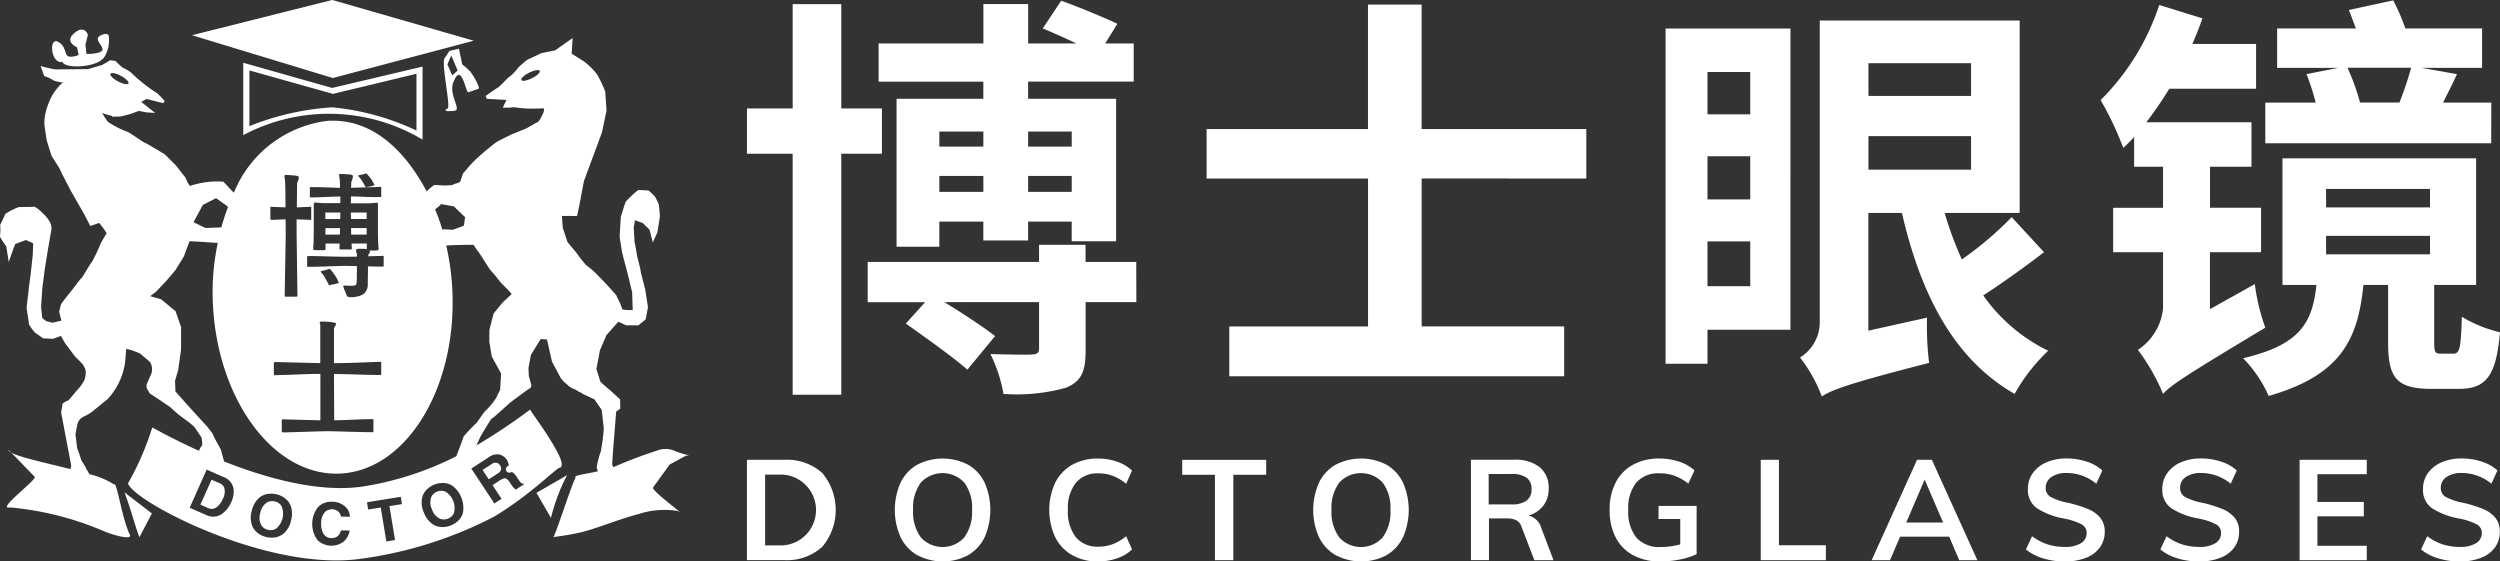 <svg xmlns="http://www.w3.org/2000/svg" width="134" height="30.094" viewBox="0 0 134 30.094">
  <rect x="0" y="0" width="134" height="30.094" fill="#333333" stroke="none"/>
  <g id="组_43363" data-name="组 43363" transform="translate(-2383.338 -1677.445)">
    <path id="路径_7697" data-name="路径 7697" d="M2406.489,1704.739a.842.842,0,0,0,.425.509.6.6,0,0,0,.751-.289,1.039,1.039,0,0,0-.458-1.168.6.6,0,0,0-.75.288.833.833,0,0,0,.032.66Zm-9.655.09a1.288,1.288,0,0,1,.393-.7.941.941,0,0,1,.524-.216,1.224,1.224,0,0,1,.8.195.925.925,0,0,1,.362.432,1.268,1.268,0,0,1,.025.8,1.287,1.287,0,0,1-.393.7.935.935,0,0,1-.523.216,1.217,1.217,0,0,1-.42-.028,1.2,1.2,0,0,1-.383-.167.926.926,0,0,1-.363-.432,1.27,1.27,0,0,1-.025-.8Zm-3.33-.165.91-2.048.912.4a.811.811,0,0,1,.531.64,1.273,1.273,0,0,1-.124.7,1.459,1.459,0,0,1-.483.623.818.818,0,0,1-.85.074l-.9-.391Zm-7.09-24.991c.468.2.37.67.566.777s.573-.059.573-.059l-.087-.415s-.705-.278-.148-.754.731.087.731.087l-.133.536.057.492s.69.012.837-.183-.482-.59-.107-.794.459-.017.459-.017a1.7,1.7,0,0,1-.225,1.148c-.351.589-2.156.656-2.244.273-.623.137-.745-1.29-.278-1.092Zm14.09,17.814q-.444,0-1.029.023t-1.321.044h-.1c-.026,0-.038-.023-.038-.056v-.592c0-.037.023-.055.069-.055h.07l2.35.058,0-2.041a.164.164,0,0,0-.013-.056.253.253,0,0,1-.019-.062.088.088,0,0,1,.025-.056.336.336,0,0,1,.139-.014,3.5,3.5,0,0,1,.453.031c.159.021.244.045.256.073s0,.07-.043.139a.358.358,0,0,0-.063.154l0,1.832q.5,0,1.076-.02t1.291-.048h.108c.042,0,.061.016.057.048v.6c.009.037-.019.055-.082.055h-.083q-.31,0-1.152-.026t-1.216-.026l.012,2.479c.2,0,.532-.01,1-.03s.784-.03.944-.03h.108c.038,0,.055.016.051.049l0,.6c0,.033-.011.049-.045.049h-.114q-.316,0-1.178-.025t-1.114-.026q-.272,0-1.159.03t-1.171.03h-.082c-.034,0-.051-.016-.051-.048v-.592c0-.037.023-.056.07-.056h.063l1.938.052,0-2.486Zm11.184-16.139c.269-.138.528-.186.578-.109s-.128.254-.4.391-.528.187-.578.109.128-.253.4-.391Zm-21.881.157c.267.14.455.324.419.409s-.283.04-.551-.1-.455-.324-.419-.41.284-.04.551.1Zm11.766,6.475q-.247,0-.772.023t-.735.023h-.076c-.03,0-.044-.012-.044-.035v-.481c0-.023.013-.035.038-.035h.083c.224,0,.4,0,.526.006l.969.033q0-.188-.007-.31c0-.081-.01-.146-.017-.195s-.014-.1-.023-.164.023-.081.07-.077q.209.007.421.02c.142.009.22.032.238.069s.011.091-.019.188a1.017,1.017,0,0,1-.056.146l-.012.32,1.469-.045c.06,0,.1-.008.114-.008s.041.014.032.042v.473c0,.023,0,.035-.019.035h-.127c-.2,0-.485,0-.848-.016s-.572-.016-.627-.016l-.006.369.995,0a1.23,1.23,0,0,1,.152-.014c.143-.014.226-.021.247-.021.038,0,.057.028.057.083l0,1.163q0,.418.008.724t.027.467c.009.079-.019.119-.082.119a1.256,1.256,0,0,1-.155.007h-.256l.018.021a.127.127,0,0,1-.025.129.314.314,0,0,0-.05.087l-.007.07.671-.015.127-.007c.025,0,.035.012.031.035v.508c0,.023-.01.035-.044.035h-.114l-.683-.013q0,.161-.006.512t-.005.512a.57.57,0,0,1-.063.244.54.54,0,0,1-.24.258.984.984,0,0,1-.272.091,1.48,1.48,0,0,1-.3.035c-.148,0-.231-.025-.247-.076-.042-.107-.084-.21-.125-.31a.744.744,0,0,1-.061-.191c0-.032.015-.049.045-.049s.093.008.152.01.124,0,.2,0h.152a.249.249,0,0,1,.057-.014.132.132,0,0,0,.1-.122,3.7,3.7,0,0,0,.015-.449l.005-.467-.614-.012q-.2,0-1.222.037c-.27.01-.5.015-.7.015h-.082c-.033,0-.051-.014-.051-.042v-.5c0-.024.044-.035.133-.036q.267,0,.943.019t.982.019l.614-.008a.788.788,0,0,0-.007-.132.438.438,0,0,1-.013-.056.23.23,0,0,0-.019-.07.221.221,0,0,1-.019-.069c0-.037.035-.068.107-.09h.1c.06,0,.121,0,.184,0a1.154,1.154,0,0,1,.2.024l-.007-.063v-.244l-.817,0,.013.216c.009.065-.006.1-.044.1h-.57c-.038,0-.053-.032-.044-.1l.006-.216h-.754v.306c-.008.033-.036.049-.082.049-.076,0-.15,0-.222,0s-.142,0-.209,0a.439.439,0,0,1-.114-.014c-.034-.009-.045-.058-.033-.146q.026-.167.027-1.013t0-1.264a.169.169,0,0,1,.019-.084.057.057,0,0,1,.051-.035l.36.034.995,0v-.369Zm-7.941-8.648,7.512-1.889,7.587,2.184-7.551,2-7.548-2.292Zm13.533,1.23c-.182.277.352,2.707.162,2.693,0,0-.406.207.355.13.338-.034-.033-.484-.1-1.087a.976.976,0,0,1,.112-.57c.4-.889.613.711.753.663l.547-.19c.071-.024-.155-.532-.435-.9a2.912,2.912,0,0,0-.445-.4l-.176-.846-.51.121-.258.392Zm-10.789.248v3.879a9.781,9.781,0,0,1,9.61.24v-3.914l-4.846,1.144-4.763-1.35Zm17.363,22.1-1.646.95.776,1.345a9.954,9.954,0,0,1,.87-2.3Zm-23.728.926,1.468,1.13-.668,1.272c-.284-.751-.473-1.548-.8-2.4Zm11.011-19.918c2.157-.08,3.926,1.414,5.183,3.783,0-.009,0,0,0,0a3.161,3.161,0,0,1,.413-.344l.554.032c.043,0,.471-.015.474-.056s.3-.066.351-.147.158-.494.2-.491c.019,0,.257-.331.6-.663.44-.427,1.021-.869,1.077-.917.123-.105.944-.49.9-.474-.018.007.579-.233.64-.254.182-.064.662-.376.707-.378.12-.007.333-.506.333-.506s.1-.246.015-.25c-.046,0-.51.025-.921.007a5.6,5.6,0,0,1-.656-.071,2.891,2.891,0,0,1-.6.022,4.28,4.28,0,0,1,.2-.408l-1.064-.061-.059-.155s.561-.4.65-.441.591-.595.634-.592a2.441,2.441,0,0,0,.456-.477,4.865,4.865,0,0,1,.5-.432l.757-.354.727-.147.937-.658-.051.836.659.416a3.807,3.807,0,0,1,.686.669,6.147,6.147,0,0,1,.456.949l.067,1.01-.241,1.161-.256.7-.306.821-.409,1.108-.251,1.328-.117.538-.812-.005.047.632.253.77.478.573a7.389,7.389,0,0,0,.516.659,5.233,5.233,0,0,1,.489.406l.523.534.6.664.228.475.11.3a2.475,2.475,0,0,0,.554.032c0-.042-.032-.883-.03-.924s-.307-1.276-.307-1.276-.245-.9-.243-.936-.127-.721-.12-.846.058-.961.061-1,.213-.7.263-.823a5.11,5.11,0,0,1,.679-.632l.554.032s.283.268.323.312a2.429,2.429,0,0,1,.228.474c0,.041.05.59.05.59l-.138.873-.246.532-.173-.681-.363-.357-.419-.15-.065.374.04.757s.129.679.127.72.208.809.2.851.241.978.241.978l.155.974-.126.664-.388.313-.657,0-.416-.192-.641.718-.349.818-.188,1,.215.683s.346.318.409.361.645.581.645.581l.012.5-.222.155-.179,2.254-.035.585.061.14.017-.005a25.517,25.517,0,0,1,2.407-.909,1.227,1.227,0,0,1,.774.005,4.8,4.8,0,0,0,.793.26c.108.025.069.012-.1.038l-.87.469-.891,1.232c-.116.161,1.888,1.611,1.336,1.261a4.425,4.425,0,0,0-2.118.167c-.98.245-2.094.719-3,.956a14.6,14.6,0,0,1-1.572.274c.088.054,1.1-3.189,1.211-3.165-.179-.143.4-.183,1.194-.362a.97.97,0,0,1-.073-.2,4.659,4.659,0,0,1,.224-.868,10.869,10.869,0,0,0,.158-1.207c0-.042-.11-1.013-.11-1.013l-.393-.568-.619-.289c-.053-.025.016-.02-.148-.089-.132-.055-.2-.127-.33-.177a1.014,1.014,0,0,1-.389-.26,1.454,1.454,0,0,1-.325-.338l-.461-.866-.27-1.19-.341-.02-.521.851s-.126.664-.128.706.017.42.017.42l.14.511s-.052.165-.095.162-1.073.776-1.073.776-.9.828-.947.826-.615.971-.615.971l-.221.479a32.108,32.108,0,0,0,2.882-1.923c.068.179,2.208,2.973,1.579,3.122-.074-.083-1.565,1.454-3.514,2.617a21.7,21.7,0,0,1-7.12,2.254c-4.97.725-12.189-3.045-12.5-4.035a15.2,15.2,0,0,0,1.3-3c.041.015,1.034.59,2.505,1.251a.9.9,0,0,1,.157-.277c.048,0-.017-.43-.017-.43l-.284-.42c-.025-.037-.046-.159-.609-.56a5.8,5.8,0,0,1-.759-.632l-.594-.408-.534-.351-.161-.279-.014-.175s.114-.285.225-.514a.731.731,0,0,0-.042-.719l-.532-.455-.441-.174-.294-.072-.032.37a3.608,3.608,0,0,1-.973,2.33l-.8.65c-.42.344-.734.237-.837.8l-.08.433.091.743s.2.537.2.584.255.407.258.457c0,.027.1.165.2.354a4.2,4.2,0,0,1,1.31.544c.165-.194.426,1.834.856,2.7.146.295-.823.053-1.439-.21a16.468,16.468,0,0,0-4.987-1.255c-.777.15,1.47-1.492,1.326-1.64l-1.4-1.445c.014.28,1.752.638,3.315,1.031l.043-.184-.541-2.847.079-.481s.27-.187.283-.154.445-.523.573-.648a2.557,2.557,0,0,0,.3-.428,1.254,1.254,0,0,0,.083-.441.5.5,0,0,0-.061-.261c-.065-.085-.035-.107-.131-.207s-.184-.189-.25-.255-.112-.105-.12-.116l-.559-.744-.207-.374-.428.159-.531-.028-.446-.318a3.365,3.365,0,0,1-.305-.419c0-.048-.128-.855-.13-.9s.111-.912.109-.96.112-.865.112-.865l.107-1.007.025-.622-.392-.177-.571.212-.132.339-.217.629-.13-.841a3.43,3.43,0,0,1-.343-.53,2.653,2.653,0,0,0,.013-.619s.269-.536.268-.583a3.571,3.571,0,0,1,.732-.375l.756-.01s.076-.118.582.391.42.763.379,1l-.158.914-.157.961-.143,1.108-.066,1,.066.585.2.162.347.09.478-.113-.121-.472s.094-.383.094-.386c.021-.072.638-.837.638-.837s.358-.483.447-.569c.053,0,.5-.825.561-.854a8.276,8.276,0,0,0,.447-.924,4.363,4.363,0,0,1,.362-.635,3.975,3.975,0,0,0-.406-.558l-.476.161-.313-.61-.722-1.264s-.571-1.078-.573-1.125-.462-.747-.462-.747-.273-.85-.275-.9-.106-.676-.116-.818a2.7,2.7,0,0,1,.186-1,3.934,3.934,0,0,1,.231-.523c.014-.064.514-.765.645-.706s-.581-.074-.583-.122a2.265,2.265,0,0,0-.49-.221l-.189-.542a5.355,5.355,0,0,0,.8.186c.1,0,1.735-.016,1.735-.016l.763-.22.425-.254.291.037a2.885,2.885,0,0,0,.4.368,2.681,2.681,0,0,1,.394.224l.4.367.333.271a7.3,7.3,0,0,0,.709.5c.04.026.4.415.4.415l-.073.117-.9-.224-.284.154.4.32.348.274-.483-.03-.388-.081-.428.159s-.491.134-.546.138c-.014,0-.064.009-.114.011l-.169,0a.632.632,0,0,1-.172,0c-.018-.006-.018-.041-.025-.042l-.161-.035-.357-.115s.208.35.309.473a5.053,5.053,0,0,0,1.031.529c.15.048.89.589.938.587s1.085.629,1.085.629l.6.6.507.65s.213.549.3.419a4.592,4.592,0,0,1,1.728-.207l.521.553.043.036h0a6.23,6.23,0,0,1,5.136-3.863Zm8.813,20.515.387-.251-.484-.732.407-.265c.139-.09.245-.12.319-.091a.67.67,0,0,1,.223.246,2.243,2.243,0,0,0,.159.218,1.411,1.411,0,0,0,.133.133l.437-.284-.032-.05a.126.126,0,0,1-.129-.039,2.468,2.468,0,0,1-.2-.279.858.858,0,0,0-.288-.305.187.187,0,1,1-.161-.322.647.647,0,0,0-.562-.614.748.748,0,0,0-.489.142l-.955.62,1.237,1.872Zm-15.156-1.279-.6,1.341.42.184a.437.437,0,0,0,.462-.057,1.041,1.041,0,0,0,.313-.425.8.8,0,0,0,.079-.626.477.477,0,0,0-.263-.234l-.415-.181Zm2.612,1.785a.829.829,0,0,0,.054.658.551.551,0,0,0,.354.246.561.561,0,0,0,.428-.057,1.038,1.038,0,0,0,.3-1.217.549.549,0,0,0-.354-.246.563.563,0,0,0-.428.056.84.84,0,0,0-.355.559Zm4.8.205a.709.709,0,0,0-.229-.524,1.011,1.011,0,0,0-.735-.281.969.969,0,0,0-.743.286,1.469,1.469,0,0,0-.033,1.764,1.083,1.083,0,0,0,1.411.084,1.045,1.045,0,0,0,.319-.591l-.472-.006a.539.539,0,0,1-.177.311.5.5,0,0,1-.329.1.48.48,0,0,1-.427-.236.973.973,0,0,1-.122-.534.882.882,0,0,1,.2-.627.546.546,0,0,1,.748,0,.634.634,0,0,1,.113.245l.471.007Zm2.12-.57.673-.109-.064-.391-1.812.292.064.391.674-.108.3,1.818.466-.075-.3-1.818Zm1.84.333a1.281,1.281,0,0,1-.083-.8.924.924,0,0,1,.3-.474,1.229,1.229,0,0,1,.771-.3.94.94,0,0,1,.547.147,1.5,1.5,0,0,1,.568,1.44.918.918,0,0,1-.3.475,1.228,1.228,0,0,1-.771.3.937.937,0,0,1-.546-.147,1.285,1.285,0,0,1-.484-.642Zm-10.847-15.28q.155-.56.356-1.082l-.078-.078-.561-.4-.71.361-.5.926.639.311.578-.021.077,0,.2-.016Zm11.45-.973a10.36,10.36,0,0,1,.4,1.121v-.006l.065-.035.469.027c.042,0,.611-.216.611-.216l.071-.457-.606-.58-.677-.123a1.892,1.892,0,0,1-.314.266c-.007,0,0,.043-.018,0Zm.615,1.928.007.025.176-.014s1.285-.051,1.283-.009a2.969,2.969,0,0,0,.275.393l.586.915a7.506,7.506,0,0,1,.518.618c0,.041.686.669.641.708s-.407.38-.452.419-.508.615-.508.615l-.223.868-.007.637.133.8.5.91-.053.878a4.291,4.291,0,0,0-.2.408,3.714,3.714,0,0,1-.554.681c-.088.037-.514.725-.557.723a8.8,8.8,0,0,0-.64.676s-.271.759-.4,1.066a16.657,16.657,0,0,1-5.04,1.627c-2.354.339-5.18-.466-7.413-1.348l0-.028-.168-.615-.259-.468-.209-.422-.253-.325-1.056-1.155-.655-.741-.021-.572.171-.58.152-1.1,0-1.195-.294-.85-.775-.64-.584-.169.328-.251.556-.594.462-.543.454-.734.307-.823.531.028.918.062.045-.006.019.016a12.621,12.621,0,0,0-.265,3.143c.2,5.206,3.24,9.345,6.778,9.214s6.262-4.483,6.066-9.689a13.6,13.6,0,0,0-.336-2.549Zm-10.562-9.369v2.993a14.25,14.25,0,0,1,4.435-1.008,13.472,13.472,0,0,1,4.518,1.244V1681.4l-4.477,1.077-4.477-1.258Zm4.847,8.807.012-.348h-.785v.349l.772,0Zm1.437,0v-.349l-.836,0,.007.348.829,0Zm0-.836v-.348l-.848,0v.062l.007.286.842,0Zm-1.406-.345-.811,0v.348l.8,0,.006-.3v-.049Zm-2.337-.281.016-1.309a1.326,1.326,0,0,0,.057-.14.273.273,0,0,0,.025-.188c-.021-.037-.106-.061-.253-.072s-.293-.021-.437-.031c-.047,0-.07.021-.07.077s.017.121.025.181.015.23.02.508.008.6.008.975l-.722-.026h-.076c-.008.005-.012.021-.012.049v.6c0,.032.03.049.089.048l.728-.029.008.78-.057,3.267q-.012.1.045.1h.595c.038,0,.052-.035.044-.1l-.045-3.252,0-.794.677.026a.483.483,0,0,1,.064.007c.034,0,.048-.016.043-.049v-.613c0-.032-.007-.049-.032-.049a.763.763,0,0,0-.076.008l-.671.029Zm2.256,4.042c-.046-.093-.093-.188-.139-.286a3,3,0,0,0-.349-.459h-.038a.425.425,0,0,1-.149.053c-.086.021-.187.048-.3.08v.035a1.569,1.569,0,0,1,.26.362c.127.241.193.362.2.362a.58.58,0,0,1,.178-.056,1.31,1.31,0,0,0,.341-.091Zm6.024-12.18-.209.475.26.593.289-.265-.34-.8Zm-4.115,6.939-.127-.237a2.757,2.757,0,0,0-.311-.382h-.032a.8.8,0,0,1-.208.063c-.063.014-.132.03-.2.049v.028a1.289,1.289,0,0,1,.235.306q.171.3.178.3a1.291,1.291,0,0,1,.212-.046.781.781,0,0,0,.257-.08Zm6.122,15.777.463-.3a.434.434,0,0,0,.193-.209.284.284,0,0,0-.056-.245.3.3,0,0,0-.156-.126.329.329,0,0,0-.283.061l-.492.319Z" transform="translate(0 0)" fill="#fff" fill-rule="evenodd"/>
    <g id="组_43362" data-name="组 43362" transform="translate(2423.373 1677.464)">
      <g id="组_43360" data-name="组 43360" transform="translate(0 0)">
        <path id="路径_7698" data-name="路径 7698" d="M2830.4,1686.112v12.916h-2.606v-12.916h-2.449v-2.426h2.449v-5.594h2.606v5.594h2.179v2.426Zm15.815,7.952h-2.718v2.539c0,1.145-.2,1.685-1.033,2.044a9.793,9.793,0,0,1-3.369.337,7.918,7.918,0,0,0-.7-2.134c.921.023,1.932.045,2.224.023s.382-.09.382-.337v-2.471h-5.077c.988.607,2.089,1.326,2.718,1.82l-1.482,1.8c-.741-.651-2.224-1.707-3.3-2.471l1.033-1.146h-3.078v-2.156H2841v-.921h2.493v.921h2.718Zm-8.2-11.816H2832.4V1680.2h5.616v-2.112h2.4v2.112H2843c-.606-.292-1.281-.584-1.8-.808l.988-1.483c.944.337,2.292.9,3.01,1.235l-.651,1.056h1.527v2.044h-5.661v.921h4.718v7.638h-2.381v-1.056h-2.336v1.011h-2.4v-1.011h-2.359v1.348h-2.292v-7.93h4.65Zm-2.359,2.673v.809h2.359v-.809Zm2.359,3.235v-.854h-2.359v.854Zm2.4-3.235v.809h2.336v-.809Zm2.336,3.235v-.854h-2.336v.854Z" transform="translate(-2825.342 -1677.89)" fill="#fff"/>
        <path id="路径_7699" data-name="路径 7699" d="M3108.927,1689.466v7.929h7.638v2.673h-17.948V1697.4h7.436v-7.929H3097.4v-2.651h8.649v-6.672h2.875v6.672h8.828v2.651Z" transform="translate(-3072.761 -1679.92)" fill="#fff"/>
        <path id="路径_7700" data-name="路径 7700" d="M3375.664,1706.147h-4.447v1.82h-2.246V1690h6.694Zm-4.447-13.815v2.269h2.292v-2.269Zm0,6.829h2.292v-2.314h-2.292Zm2.292,4.65v-2.4h-2.292v2.4Zm15.747-1.819c-1.033.786-2.247,1.662-3.257,2.314a9.088,9.088,0,0,0,3.482,2.965,9.66,9.66,0,0,0-1.8,2.314c-3.258-1.864-5.032-5.324-6.042-9.7h-1.8v6.312l3.145-.7a16.2,16.2,0,0,0,.113,2.426c-4.4,1.123-5.234,1.46-5.751,1.8a7.935,7.935,0,0,0-1.168-2.089,2.217,2.217,0,0,0,1.056-1.954v-16.106h10.716v10.311h-4.021a19.163,19.163,0,0,0,.921,2.494,18.377,18.377,0,0,0,2.673-2.269Zm-9.412-10.131v1.752h5.5v-1.752Zm0,5.706h5.5v-1.8h-5.5Z" transform="translate(-3319.731 -1688.491)" fill="#fff"/>
        <path id="路径_7701" data-name="路径 7701" d="M3634.666,1692.872a11.12,11.12,0,0,0,.562,2.336c-4.268,2.561-5.054,3.077-5.481,3.549a10.685,10.685,0,0,0-1.348-2.359,3.019,3.019,0,0,0,1.348-2.224v-3.01h-2.673v-2.381h2.673v-2.2h-1.55v-1.595a7.162,7.162,0,0,1-.584.584,16.358,16.358,0,0,0-1.213-2.561,12.84,12.84,0,0,0,3.145-5.1l2.314.719c-.157.449-.337.9-.54,1.37h3.415v2.4h-4.65a21.039,21.039,0,0,1-1.235,1.8h5.638v2.381h-2.223v2.2H3635v2.381h-2.74v3.055Zm10.648,3.729c.337,0,.4-.314.449-1.977a7.118,7.118,0,0,0,2.044.831c-.2,2.359-.764,3.033-2.2,3.033h-1.46c-1.909,0-2.336-.607-2.336-2.494v-3.078h-1.325c-.292,2.988-1.258,4.852-5.077,5.953a6.846,6.846,0,0,0-1.37-2.022c3.033-.719,3.707-1.864,3.931-3.931h-1.82v-6.784h10.378v6.784h-2.247v3.055c0,.539.045.629.337.629Zm2.022-11.277h-12.107v-2.179h2.7a12.032,12.032,0,0,0-.494-1.527l1.708-.337h-3.28v-2.112h4.223c-.135-.337-.247-.674-.382-.988l2.381-.517a11.669,11.669,0,0,1,.652,1.505h4.111v2.112h-3.257l1.909.337c-.247.561-.517,1.056-.741,1.527h2.583Zm-8.85,3.437h5.571v-.988h-5.571Zm0,2.516h5.571v-.988h-5.571Zm1.146-10a11.721,11.721,0,0,1,.674,1.865h2.111a18.223,18.223,0,0,0,.629-1.865Z" transform="translate(-3553.843 -1677.664)" fill="#fff"/>
      </g>
      <g id="组_43361" data-name="组 43361" transform="translate(0 24.559)">
        <path id="路径_7702" data-name="路径 7702" d="M2825.342,1949.551h1.98a2.835,2.835,0,0,1,2.051.7,3.068,3.068,0,0,1,0,3.97,2.826,2.826,0,0,1-2.051.706h-1.98Zm1.919,4.587a1.9,1.9,0,0,0,0-3.793h-.944v3.793Z" transform="translate(-2825.342 -1949.483)" fill="#fff"/>
        <path id="路径_7703" data-name="路径 7703" d="M2914.053,1953.981a2.251,2.251,0,0,1-.892-.96,3.6,3.6,0,0,1,0-2.932,2.208,2.208,0,0,1,.888-.956,2.965,2.965,0,0,1,2.728,0,2.183,2.183,0,0,1,.884.956,3.641,3.641,0,0,1,0,2.932,2.235,2.235,0,0,1-.884.96,2.911,2.911,0,0,1-2.716,0Zm2.52-.956a2.292,2.292,0,0,0,.416-1.473,2.263,2.263,0,0,0-.416-1.462,1.586,1.586,0,0,0-2.327,0,2.259,2.259,0,0,0-.416,1.466,2.291,2.291,0,0,0,.416,1.473,1.574,1.574,0,0,0,2.327,0Z" transform="translate(-2904.922 -1948.801)" fill="#fff"/>
        <path id="路径_7704" data-name="路径 7704" d="M3005.5,1953.977a2.271,2.271,0,0,1-.91-.963,3.509,3.509,0,0,1,0-2.917,2.247,2.247,0,0,1,.91-.96,2.763,2.763,0,0,1,1.386-.336,3.047,3.047,0,0,1,1.024.17,2.211,2.211,0,0,1,.8.473l-.317.71a2.559,2.559,0,0,0-.722-.427,2.2,2.2,0,0,0-.767-.132,1.49,1.49,0,0,0-1.205.506,2.191,2.191,0,0,0-.427,1.451,2.234,2.234,0,0,0,.423,1.462,1.482,1.482,0,0,0,1.209.51,2.2,2.2,0,0,0,.767-.132,2.562,2.562,0,0,0,.722-.427l.317.71a2.2,2.2,0,0,1-.8.472,3.041,3.041,0,0,1-1.024.17A2.736,2.736,0,0,1,3005.5,1953.977Z" transform="translate(-2988.067 -1948.801)" fill="#fff"/>
        <path id="路径_7705" data-name="路径 7705" d="M3084.694,1954.931v-4.578h-1.753v-.8h4.5v.8h-1.76v4.578Z" transform="translate(-3059.609 -1949.483)" fill="#fff"/>
        <path id="路径_7706" data-name="路径 7706" d="M3161.641,1953.981a2.252,2.252,0,0,1-.891-.96,3.6,3.6,0,0,1,0-2.932,2.2,2.2,0,0,1,.888-.956,2.964,2.964,0,0,1,2.727,0,2.183,2.183,0,0,1,.884.956,3.641,3.641,0,0,1,0,2.932,2.236,2.236,0,0,1-.884.96,2.912,2.912,0,0,1-2.716,0Zm2.52-.956a2.292,2.292,0,0,0,.416-1.473,2.263,2.263,0,0,0-.416-1.462,1.586,1.586,0,0,0-2.327,0,2.26,2.26,0,0,0-.416,1.466,2.292,2.292,0,0,0,.416,1.473,1.574,1.574,0,0,0,2.327,0Z" transform="translate(-3130.084 -1948.801)" fill="#fff"/>
        <path id="路径_7707" data-name="路径 7707" d="M3258.208,1954.931h-1.028l-.687-1.791a.6.6,0,0,0-.28-.348,1.066,1.066,0,0,0-.491-.1h-.974v2.236h-.967v-5.38h2.3a2.109,2.109,0,0,1,1.39.4,1.417,1.417,0,0,1,.476,1.148,1.463,1.463,0,0,1-.283.91,1.534,1.534,0,0,1-.8.533.94.94,0,0,1,.688.665Zm-2.259-2.992a1.333,1.333,0,0,0,.816-.2.733.733,0,0,0,.264-.62.719.719,0,0,0-.261-.608,1.349,1.349,0,0,0-.82-.2h-1.217v1.632Z" transform="translate(-3214.974 -1949.483)" fill="#fff"/>
        <path id="路径_7708" data-name="路径 7708" d="M3340.529,1951.34v2.584a3.693,3.693,0,0,1-.891.287,5.352,5.352,0,0,1-1.066.106,2.976,2.976,0,0,1-1.443-.333,2.246,2.246,0,0,1-.937-.952,3.151,3.151,0,0,1-.325-1.481,3.116,3.116,0,0,1,.325-1.466,2.265,2.265,0,0,1,.926-.952,2.866,2.866,0,0,1,1.409-.332,3.324,3.324,0,0,1,1.062.166,2.3,2.3,0,0,1,.826.468l-.332.71a2.665,2.665,0,0,0-.74-.423,2.363,2.363,0,0,0-.793-.129,1.564,1.564,0,0,0-1.258.5,2.186,2.186,0,0,0-.427,1.458,2.211,2.211,0,0,0,.438,1.492,1.639,1.639,0,0,0,1.307.5,3.859,3.859,0,0,0,1.042-.143v-1.36h-1.164v-.7Z" transform="translate(-3289.625 -1948.801)" fill="#fff"/>
        <path id="路径_7709" data-name="路径 7709" d="M3425.289,1954.931v-5.38h.975v4.579h2.516v.8Z" transform="translate(-3370.948 -1949.483)" fill="#fff"/>
        <path id="路径_7710" data-name="路径 7710" d="M3495.633,1954.931l-.537-1.262h-2.63l-.544,1.262h-.982l2.433-5.38h.793l2.44,5.38Zm-2.841-2.017h1.979l-.99-2.3Z" transform="translate(-3430.654 -1949.483)" fill="#fff"/>
        <path id="路径_7711" data-name="路径 7711" d="M3583.122,1954.15a2.657,2.657,0,0,1-.918-.476l.332-.71a2.827,2.827,0,0,0,.82.434,2.979,2.979,0,0,0,.933.14,1.6,1.6,0,0,0,.865-.2.621.621,0,0,0,.306-.552.51.51,0,0,0-.283-.465,3.554,3.554,0,0,0-.933-.306,3.873,3.873,0,0,1-1.473-.567,1.19,1.19,0,0,1-.461-1.012,1.448,1.448,0,0,1,.257-.846,1.716,1.716,0,0,1,.729-.582,2.646,2.646,0,0,1,1.092-.211,3.387,3.387,0,0,1,1.077.17,2.256,2.256,0,0,1,.835.473l-.325.71a2.483,2.483,0,0,0-1.587-.574,1.4,1.4,0,0,0-.823.216.682.682,0,0,0-.3.585.535.535,0,0,0,.268.484,3.189,3.189,0,0,0,.918.31,6.545,6.545,0,0,1,1.1.344,1.631,1.631,0,0,1,.65.476,1.15,1.15,0,0,1,.227.729,1.41,1.41,0,0,1-.257.843,1.646,1.646,0,0,1-.741.555,3.028,3.028,0,0,1-1.141.2A3.931,3.931,0,0,1,3583.122,1954.15Z" transform="translate(-3513.65 -1948.801)" fill="#fff"/>
        <path id="路径_7712" data-name="路径 7712" d="M3662.7,1954.15a2.663,2.663,0,0,1-.918-.476l.332-.71a2.829,2.829,0,0,0,.82.434,2.977,2.977,0,0,0,.933.14,1.6,1.6,0,0,0,.865-.2.62.62,0,0,0,.306-.552.51.51,0,0,0-.283-.465,3.555,3.555,0,0,0-.933-.306,3.872,3.872,0,0,1-1.474-.567,1.191,1.191,0,0,1-.461-1.012,1.451,1.451,0,0,1,.257-.846,1.716,1.716,0,0,1,.729-.582,2.645,2.645,0,0,1,1.092-.211,3.388,3.388,0,0,1,1.077.17,2.258,2.258,0,0,1,.835.473l-.325.71a2.483,2.483,0,0,0-1.587-.574,1.4,1.4,0,0,0-.824.216.682.682,0,0,0-.3.585.535.535,0,0,0,.268.484,3.19,3.19,0,0,0,.918.31,6.549,6.549,0,0,1,1.1.344,1.636,1.636,0,0,1,.65.476,1.153,1.153,0,0,1,.226.729,1.412,1.412,0,0,1-.257.843,1.643,1.643,0,0,1-.741.555,3.026,3.026,0,0,1-1.141.2A3.931,3.931,0,0,1,3662.7,1954.15Z" transform="translate(-3586.022 -1948.801)" fill="#fff"/>
        <path id="路径_7713" data-name="路径 7713" d="M3744.2,1954.931v-5.38h3.6v.771h-2.645v1.488h2.486v.771h-2.486v1.579h2.645v.771Z" transform="translate(-3660.976 -1949.483)" fill="#fff"/>
        <path id="路径_7714" data-name="路径 7714" d="M3816.943,1954.15a2.659,2.659,0,0,1-.918-.476l.332-.71a2.829,2.829,0,0,0,.82.434,2.976,2.976,0,0,0,.933.14,1.6,1.6,0,0,0,.865-.2.62.62,0,0,0,.306-.552.51.51,0,0,0-.283-.465,3.556,3.556,0,0,0-.933-.306,3.872,3.872,0,0,1-1.474-.567,1.19,1.19,0,0,1-.461-1.012,1.451,1.451,0,0,1,.257-.846,1.716,1.716,0,0,1,.729-.582,2.645,2.645,0,0,1,1.092-.211,3.389,3.389,0,0,1,1.077.17,2.259,2.259,0,0,1,.835.473l-.325.71a2.481,2.481,0,0,0-1.586-.574,1.4,1.4,0,0,0-.824.216.681.681,0,0,0-.3.585.535.535,0,0,0,.268.484,3.2,3.2,0,0,0,.918.31,6.549,6.549,0,0,1,1.1.344,1.635,1.635,0,0,1,.65.476,1.153,1.153,0,0,1,.226.729,1.41,1.41,0,0,1-.257.843,1.645,1.645,0,0,1-.741.555,3.028,3.028,0,0,1-1.141.2A3.926,3.926,0,0,1,3816.943,1954.15Z" transform="translate(-3726.292 -1948.801)" fill="#fff"/>
      </g>
    </g>
  </g>
</svg>
